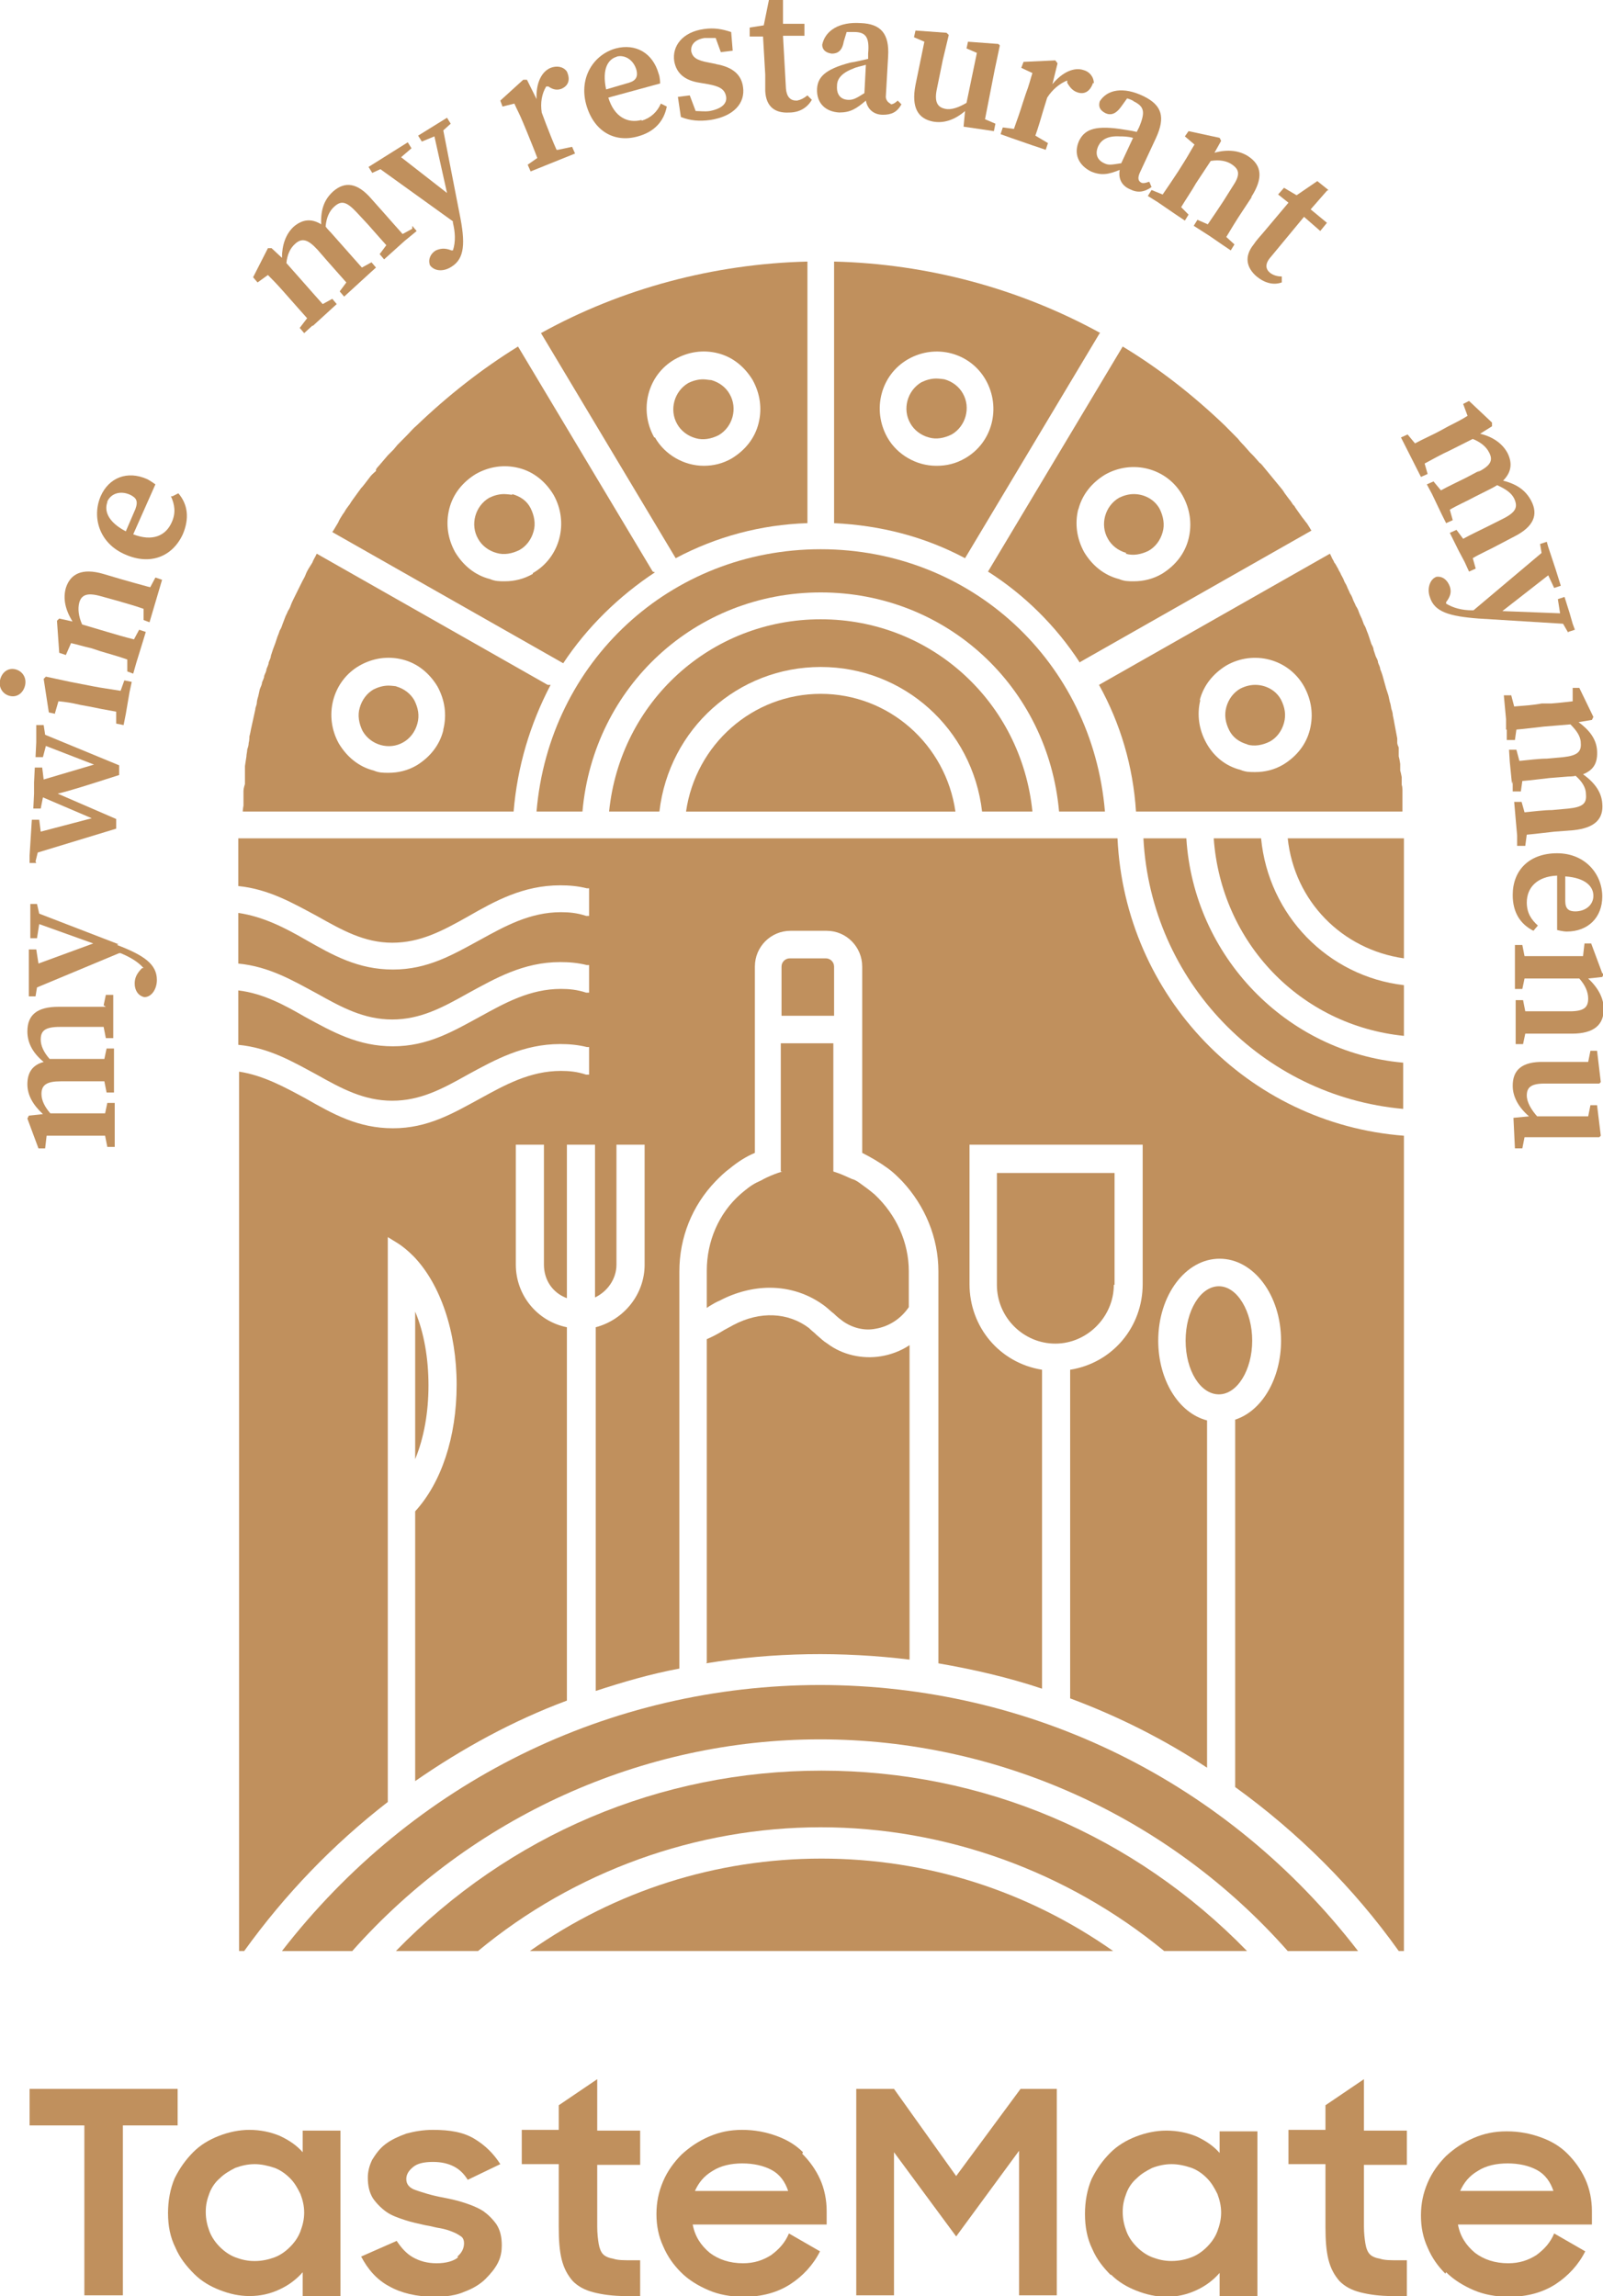 <svg width="37" height="53" viewBox="0 0 37 53" fill="none" xmlns="http://www.w3.org/2000/svg">
<g clip-path="url(#clip0_747_9169)">
<path d="M18.637 12.076V6.038C16.484 6.09 14.349 6.657 12.487 7.689L15.596 12.885C16.535 12.386 17.561 12.111 18.637 12.076ZM15.101 10.098C14.742 9.461 14.947 8.653 15.579 8.292C15.886 8.12 16.228 8.068 16.57 8.154C16.911 8.24 17.185 8.464 17.373 8.773C17.543 9.083 17.595 9.427 17.509 9.771C17.424 10.115 17.202 10.39 16.894 10.579C16.689 10.7 16.467 10.752 16.245 10.752C15.784 10.752 15.34 10.493 15.118 10.098H15.101Z" fill="#C0905D"/>
<path d="M23.83 18.733C23.573 16.204 21.489 14.295 18.944 14.295C16.399 14.295 14.315 16.204 14.059 18.733H15.22C15.442 16.824 17.031 15.396 18.944 15.396C20.857 15.396 22.446 16.824 22.668 18.733H23.83Z" fill="#C0905D"/>
<path d="M18.944 16.016C17.373 16.016 16.057 17.185 15.835 18.734H22.053C21.831 17.185 20.516 16.016 18.944 16.016Z" fill="#C0905D"/>
<path d="M16.587 10.046C16.912 9.857 17.031 9.427 16.843 9.1C16.758 8.945 16.604 8.825 16.416 8.773C16.365 8.773 16.297 8.756 16.228 8.756C16.109 8.756 15.989 8.79 15.886 8.842C15.562 9.031 15.442 9.461 15.63 9.788C15.716 9.943 15.87 10.063 16.057 10.115C16.228 10.166 16.416 10.132 16.587 10.046Z" fill="#C0905D"/>
<path d="M11.821 11.422C11.821 11.422 11.701 11.405 11.633 11.405C11.513 11.405 11.394 11.44 11.291 11.491C10.967 11.681 10.847 12.111 11.035 12.437C11.12 12.592 11.274 12.713 11.462 12.764C11.633 12.816 11.821 12.781 11.992 12.695C12.145 12.609 12.265 12.455 12.316 12.265C12.367 12.093 12.333 11.904 12.248 11.732C12.162 11.56 12.009 11.457 11.821 11.405V11.422Z" fill="#C0905D"/>
<path d="M9.156 15.843C9.156 15.843 9.036 15.826 8.968 15.826C8.849 15.826 8.729 15.861 8.626 15.912C8.473 15.998 8.353 16.153 8.302 16.342C8.251 16.514 8.285 16.703 8.37 16.875C8.558 17.202 8.985 17.323 9.31 17.134C9.463 17.047 9.583 16.893 9.634 16.703C9.686 16.514 9.651 16.342 9.566 16.17C9.481 16.015 9.327 15.895 9.139 15.843H9.156Z" fill="#C0905D"/>
<path d="M15.066 13.194L11.957 7.999C11.12 8.515 10.335 9.134 9.617 9.822C9.532 9.891 9.464 9.977 9.395 10.046L9.276 10.166C9.276 10.166 9.207 10.235 9.173 10.27L9.088 10.373C9.088 10.373 9.002 10.459 8.951 10.511L8.746 10.751C8.746 10.751 8.695 10.803 8.678 10.837V10.872C8.678 10.872 8.575 10.958 8.541 11.009L8.422 11.164C8.422 11.164 8.37 11.233 8.336 11.267C8.319 11.285 8.302 11.319 8.285 11.336L8.148 11.525C8.148 11.525 8.097 11.594 8.08 11.629L8.029 11.697C8.029 11.697 7.977 11.766 7.96 11.801C7.943 11.835 7.909 11.87 7.892 11.904C7.892 11.904 7.824 12.007 7.807 12.059L7.704 12.231L7.67 12.282L13 15.31C13.546 14.484 14.281 13.762 15.118 13.211L15.066 13.194ZM12.299 13.246C12.094 13.366 11.872 13.418 11.65 13.418C11.53 13.418 11.428 13.418 11.308 13.366C10.967 13.28 10.694 13.056 10.506 12.747C10.335 12.437 10.284 12.093 10.369 11.749C10.454 11.405 10.676 11.13 10.984 10.941C11.291 10.769 11.633 10.717 11.975 10.803C12.316 10.889 12.59 11.113 12.777 11.422C13.136 12.059 12.931 12.867 12.299 13.229V13.246Z" fill="#C0905D"/>
<path d="M12.641 15.809L7.311 12.781L7.277 12.85C7.277 12.85 7.226 12.936 7.209 12.988L7.123 13.125C7.123 13.125 7.072 13.211 7.055 13.263C7.038 13.315 7.004 13.366 6.987 13.4L6.918 13.538C6.918 13.538 6.867 13.641 6.85 13.676L6.782 13.813C6.782 13.813 6.73 13.917 6.713 13.968C6.696 14.02 6.679 14.054 6.645 14.106C6.628 14.157 6.594 14.209 6.577 14.261C6.56 14.312 6.543 14.347 6.525 14.398C6.508 14.45 6.491 14.502 6.457 14.553C6.44 14.605 6.423 14.656 6.406 14.691C6.389 14.742 6.372 14.794 6.355 14.845L6.303 14.983C6.303 14.983 6.269 15.086 6.252 15.138C6.252 15.19 6.218 15.241 6.201 15.293C6.201 15.344 6.167 15.396 6.15 15.448C6.15 15.499 6.115 15.551 6.098 15.602C6.098 15.654 6.064 15.706 6.047 15.757C6.047 15.809 6.013 15.86 5.996 15.912L5.962 16.067C5.962 16.067 5.928 16.17 5.928 16.222C5.928 16.273 5.893 16.325 5.893 16.377L5.791 16.841C5.791 16.841 5.774 16.944 5.757 16.996C5.757 16.996 5.757 17.099 5.74 17.151C5.74 17.202 5.723 17.254 5.706 17.305C5.706 17.357 5.688 17.409 5.688 17.46L5.654 17.684C5.654 17.684 5.654 17.753 5.654 17.77C5.654 17.804 5.654 17.839 5.654 17.89V18.097C5.654 18.097 5.62 18.2 5.62 18.252C5.62 18.32 5.62 18.372 5.62 18.424V18.596C5.62 18.596 5.603 18.682 5.603 18.733H11.855C11.941 17.701 12.231 16.721 12.709 15.809H12.641ZM10.232 16.858C10.147 17.202 9.925 17.477 9.617 17.667C9.412 17.787 9.19 17.839 8.968 17.839C8.849 17.839 8.746 17.839 8.627 17.787C8.285 17.701 8.012 17.477 7.824 17.168C7.465 16.531 7.67 15.723 8.302 15.362C8.609 15.19 8.951 15.138 9.293 15.224C9.634 15.31 9.908 15.534 10.096 15.843C10.267 16.153 10.318 16.497 10.232 16.841V16.858Z" fill="#C0905D"/>
<path d="M26.119 18.733H32.371C32.371 18.733 32.371 18.682 32.371 18.664V18.613C32.371 18.613 32.371 18.492 32.371 18.441C32.371 18.389 32.371 18.355 32.371 18.303V18.234C32.371 18.234 32.371 18.166 32.354 18.114C32.354 18.079 32.354 18.045 32.354 18.011V17.942C32.354 17.942 32.337 17.839 32.319 17.787C32.319 17.753 32.319 17.718 32.319 17.684V17.632C32.319 17.632 32.302 17.512 32.285 17.46C32.285 17.426 32.285 17.391 32.285 17.357V17.254C32.285 17.254 32.251 17.185 32.251 17.151C32.251 17.116 32.251 17.082 32.251 17.047L32.183 16.686C32.183 16.686 32.166 16.583 32.149 16.514C32.149 16.462 32.132 16.411 32.114 16.359C32.114 16.359 32.097 16.239 32.08 16.204L32.046 16.05C32.046 16.05 32.012 15.947 31.995 15.895L31.909 15.585C31.909 15.585 31.875 15.482 31.858 15.448C31.858 15.396 31.824 15.344 31.807 15.293C31.807 15.241 31.773 15.19 31.756 15.155C31.739 15.104 31.721 15.052 31.704 15C31.704 14.949 31.67 14.897 31.653 14.863C31.636 14.811 31.619 14.759 31.602 14.708C31.585 14.656 31.568 14.605 31.551 14.57C31.534 14.519 31.517 14.467 31.482 14.415L31.431 14.278C31.431 14.278 31.38 14.175 31.363 14.123C31.346 14.071 31.329 14.037 31.294 13.985C31.277 13.934 31.243 13.882 31.226 13.831C31.209 13.779 31.192 13.745 31.158 13.693C31.141 13.641 31.107 13.59 31.09 13.538C31.072 13.486 31.038 13.452 31.021 13.4C31.004 13.349 30.97 13.297 30.953 13.263C30.936 13.211 30.902 13.177 30.884 13.125C30.85 13.074 30.833 13.022 30.799 12.988C30.782 12.936 30.748 12.902 30.731 12.85L30.697 12.781L25.367 15.809C25.862 16.703 26.153 17.684 26.221 18.733H26.119ZM27.69 16.17C27.776 15.826 27.998 15.551 28.305 15.362C28.937 15 29.74 15.207 30.099 15.843C30.27 16.153 30.321 16.497 30.235 16.841C30.15 17.185 29.928 17.46 29.62 17.649C29.415 17.77 29.193 17.822 28.971 17.822C28.852 17.822 28.749 17.822 28.63 17.77C28.288 17.684 28.015 17.46 27.844 17.151C27.673 16.841 27.622 16.497 27.707 16.153L27.69 16.17Z" fill="#C0905D"/>
<path d="M25.982 12.781C26.153 12.833 26.341 12.799 26.512 12.713C26.665 12.627 26.785 12.472 26.836 12.283C26.887 12.111 26.853 11.921 26.768 11.749C26.648 11.526 26.409 11.405 26.17 11.405C26.05 11.405 25.931 11.44 25.828 11.491C25.504 11.681 25.384 12.111 25.572 12.437C25.657 12.592 25.811 12.713 25.999 12.764L25.982 12.781Z" fill="#C0905D"/>
<path d="M28.783 17.185C28.954 17.236 29.142 17.202 29.313 17.116C29.467 17.03 29.586 16.875 29.637 16.686C29.689 16.497 29.655 16.325 29.569 16.153C29.45 15.929 29.21 15.809 28.971 15.809C28.852 15.809 28.732 15.843 28.63 15.895C28.476 15.981 28.356 16.135 28.305 16.325C28.254 16.514 28.288 16.686 28.373 16.858C28.459 17.03 28.613 17.133 28.8 17.185H28.783Z" fill="#C0905D"/>
<path d="M12.384 18.733H13.444C13.7 15.843 16.057 13.675 18.944 13.675C21.831 13.675 24.188 15.843 24.445 18.733H25.504C25.213 15.275 22.412 12.678 18.944 12.678C15.476 12.678 12.675 15.275 12.384 18.733Z" fill="#C0905D"/>
<path d="M25.401 7.689C23.522 6.657 21.404 6.09 19.252 6.038V12.076C20.328 12.128 21.336 12.386 22.275 12.885L25.384 7.689H25.401ZM21.609 10.752C21.148 10.752 20.704 10.493 20.482 10.098C20.123 9.461 20.328 8.653 20.96 8.292C21.592 7.93 22.395 8.137 22.754 8.773C23.112 9.41 22.907 10.218 22.275 10.579C22.07 10.7 21.848 10.752 21.626 10.752H21.609Z" fill="#C0905D"/>
<path d="M24.94 15.276L30.27 12.248C30.27 12.248 30.235 12.196 30.218 12.162C30.184 12.11 30.167 12.076 30.133 12.041C30.099 11.99 30.065 11.956 30.03 11.904L29.945 11.784C29.945 11.784 29.894 11.715 29.877 11.68L29.843 11.646C29.843 11.646 29.791 11.56 29.757 11.525L29.655 11.388C29.655 11.388 29.603 11.302 29.569 11.267L29.159 10.769C29.159 10.769 29.108 10.7 29.074 10.683L28.937 10.528C28.937 10.528 28.886 10.476 28.852 10.442L28.715 10.287C28.715 10.287 28.613 10.184 28.578 10.132L28.493 10.046C28.493 10.046 28.339 9.891 28.271 9.822C27.553 9.134 26.768 8.515 25.914 7.999L22.805 13.194C23.642 13.727 24.376 14.45 24.923 15.293L24.94 15.276ZM24.889 11.766C24.974 11.422 25.196 11.147 25.504 10.958C26.136 10.597 26.939 10.803 27.297 11.44C27.468 11.749 27.519 12.093 27.434 12.437C27.349 12.781 27.127 13.056 26.819 13.246C26.614 13.366 26.392 13.418 26.17 13.418C26.05 13.418 25.948 13.418 25.828 13.366C25.487 13.28 25.213 13.056 25.025 12.747C24.855 12.437 24.803 12.093 24.889 11.749V11.766Z" fill="#C0905D"/>
<path d="M21.797 8.755C21.797 8.755 21.677 8.738 21.609 8.738C21.489 8.738 21.37 8.773 21.267 8.824C20.943 9.014 20.823 9.444 21.011 9.77C21.097 9.925 21.25 10.046 21.438 10.097C21.609 10.149 21.797 10.114 21.968 10.028C22.292 9.839 22.412 9.409 22.224 9.082C22.139 8.928 21.985 8.807 21.797 8.755Z" fill="#C0905D"/>
<path d="M29.108 19.352H28.015C28.186 21.761 30.014 23.67 32.405 23.911V22.741C30.645 22.535 29.279 21.124 29.108 19.352Z" fill="#C0905D"/>
<path d="M25.726 29.657V27.076H23.01V29.657C23.01 30.413 23.625 31.015 24.359 31.015C25.094 31.015 25.709 30.396 25.709 29.657H25.726Z" fill="#C0905D"/>
<path d="M16.296 38.395C17.851 38.137 19.439 38.12 20.994 38.309V31.05C20.789 31.188 20.55 31.273 20.328 31.308C19.901 31.377 19.439 31.273 19.098 31.015C19.012 30.964 18.944 30.895 18.842 30.809L18.808 30.775C18.808 30.775 18.722 30.706 18.671 30.654C18.192 30.293 17.543 30.259 16.928 30.585C16.86 30.62 16.775 30.671 16.706 30.706C16.57 30.792 16.433 30.861 16.314 30.912V38.378L16.296 38.395Z" fill="#C0905D"/>
<path d="M9.583 33.682C9.788 33.184 9.89 32.599 9.89 31.979C9.89 31.36 9.788 30.758 9.583 30.276V33.7V33.682Z" fill="#C0905D"/>
<path d="M28.134 29.691C27.707 29.691 27.366 30.259 27.366 30.947C27.366 31.635 27.707 32.186 28.134 32.186C28.561 32.186 28.903 31.618 28.903 30.947C28.903 30.276 28.561 29.691 28.134 29.691Z" fill="#C0905D"/>
<path d="M32.405 22.122V19.352H29.723C29.877 20.797 30.97 21.916 32.405 22.122Z" fill="#C0905D"/>
<path d="M27.383 19.352H26.392C26.563 22.638 29.125 25.305 32.388 25.597V24.53C29.689 24.29 27.553 22.07 27.383 19.352Z" fill="#C0905D"/>
<path d="M25.777 19.352H5.5V20.453C6.201 20.522 6.765 20.849 7.311 21.142C7.892 21.468 8.404 21.761 9.054 21.761C9.703 21.761 10.215 21.486 10.796 21.159C11.428 20.797 12.077 20.436 12.931 20.436C13.136 20.436 13.341 20.453 13.546 20.505H13.597V21.142H13.529C13.324 21.073 13.136 21.056 12.948 21.056C12.231 21.056 11.65 21.382 11.086 21.692C10.454 22.036 9.874 22.38 9.071 22.38C8.268 22.38 7.687 22.053 7.055 21.692C6.577 21.417 6.081 21.159 5.5 21.073V22.242C6.218 22.311 6.765 22.638 7.311 22.931C7.892 23.257 8.404 23.533 9.054 23.533C9.703 23.533 10.215 23.257 10.796 22.931C11.428 22.587 12.077 22.208 12.931 22.208C13.136 22.208 13.341 22.225 13.546 22.277H13.597V22.913H13.529C13.324 22.845 13.136 22.827 12.948 22.827C12.231 22.827 11.65 23.154 11.086 23.464C10.454 23.808 9.874 24.152 9.071 24.152C8.268 24.152 7.687 23.825 7.055 23.481C6.577 23.206 6.081 22.931 5.5 22.862V24.118C6.218 24.186 6.765 24.513 7.311 24.806C7.892 25.133 8.404 25.408 9.054 25.408C9.703 25.408 10.215 25.133 10.796 24.806C11.428 24.462 12.077 24.1 12.931 24.1C13.136 24.1 13.341 24.118 13.546 24.169H13.597V24.806H13.529C13.324 24.737 13.136 24.72 12.948 24.72C12.231 24.72 11.65 25.047 11.086 25.356C10.454 25.7 9.874 26.044 9.071 26.044C8.268 26.044 7.687 25.717 7.055 25.356C6.577 25.098 6.081 24.823 5.518 24.737V45.035H5.637C6.577 43.728 7.687 42.575 8.951 41.595V28.556L9.173 28.693C9.31 28.779 9.429 28.883 9.549 29.003C10.164 29.64 10.54 30.74 10.54 31.962C10.54 33.183 10.181 34.232 9.583 34.886V41.113C10.676 40.356 11.838 39.72 13.085 39.255V30.637C12.402 30.5 11.906 29.898 11.906 29.192V26.423H12.555V29.192C12.555 29.553 12.76 29.846 13.085 29.966V26.423H13.734V29.949C14.024 29.811 14.229 29.519 14.229 29.192V26.423H14.879V29.192C14.879 29.88 14.4 30.465 13.751 30.637V39.032C14.383 38.825 15.032 38.636 15.681 38.516V29.347C15.681 28.573 15.972 27.833 16.518 27.266C16.621 27.162 16.724 27.059 16.843 26.973C17.031 26.818 17.219 26.698 17.424 26.612V22.311C17.424 21.847 17.8 21.486 18.244 21.486H19.081C19.542 21.486 19.901 21.864 19.901 22.311V26.612C20.106 26.715 20.311 26.835 20.499 26.973C20.618 27.059 20.721 27.162 20.823 27.266C21.353 27.833 21.66 28.573 21.66 29.347V38.395C22.463 38.533 23.283 38.722 24.052 38.98V31.618C23.078 31.463 22.378 30.637 22.378 29.64V26.423H26.375V29.64C26.375 30.637 25.674 31.463 24.701 31.618V39.204C25.811 39.617 26.87 40.15 27.861 40.804V32.788C27.195 32.615 26.734 31.841 26.734 30.947C26.734 29.898 27.366 29.055 28.151 29.055C28.937 29.055 29.569 29.898 29.569 30.947C29.569 31.807 29.142 32.564 28.51 32.77V41.251C29.962 42.3 31.243 43.573 32.285 45.035H32.405V26.216C28.801 25.941 25.965 22.999 25.794 19.352H25.777Z" fill="#C0905D"/>
<path d="M18.944 38.895C14.059 38.895 9.532 41.131 6.508 45.036H8.131C10.881 41.939 14.827 40.15 18.927 40.15C23.027 40.15 26.973 41.922 29.723 45.036H31.346C28.339 41.131 23.812 38.895 18.91 38.895H18.944Z" fill="#C0905D"/>
<path d="M9.122 45.035H11.035C13.256 43.194 16.074 42.179 18.944 42.179C21.814 42.179 24.632 43.194 26.87 45.035H28.783C26.17 42.352 22.685 40.872 18.961 40.872C15.237 40.872 11.752 42.352 9.139 45.035H9.122Z" fill="#C0905D"/>
<path d="M19.252 22.311C19.252 22.208 19.166 22.122 19.064 22.122H18.227C18.124 22.122 18.039 22.208 18.039 22.311V23.447H19.252V22.311Z" fill="#C0905D"/>
<path d="M12.214 45.035H25.692C23.71 43.642 21.387 42.902 18.961 42.902C16.536 42.902 14.213 43.642 12.231 45.035H12.214Z" fill="#C0905D"/>
<path d="M18.056 27.042L17.953 27.076C17.851 27.111 17.731 27.162 17.629 27.214C17.578 27.248 17.526 27.265 17.458 27.3C17.321 27.369 17.202 27.472 17.099 27.558C16.587 28.005 16.314 28.659 16.314 29.33V30.19C16.314 30.19 16.348 30.173 16.365 30.155C16.45 30.104 16.535 30.052 16.621 30.018C16.98 29.828 17.39 29.725 17.765 29.725C18.244 29.725 18.688 29.88 19.047 30.155C19.115 30.207 19.183 30.276 19.252 30.327C19.32 30.396 19.388 30.448 19.457 30.499C19.679 30.654 19.952 30.723 20.208 30.672C20.516 30.62 20.789 30.448 20.977 30.173V29.347C20.977 28.676 20.686 28.04 20.191 27.575C20.072 27.472 19.952 27.386 19.832 27.3C19.781 27.265 19.73 27.231 19.662 27.214C19.542 27.162 19.439 27.111 19.337 27.076L19.235 27.042V24.083H18.022V27.042H18.056Z" fill="#C0905D"/>
<path d="M2.443 23.24C2.238 23.24 1.982 23.24 1.794 23.24H1.35C0.854 23.24 0.632 23.429 0.632 23.808C0.632 24.049 0.735 24.289 1.008 24.513C0.752 24.582 0.632 24.754 0.632 25.029C0.632 25.287 0.769 25.511 0.991 25.717L0.666 25.752L0.632 25.82L0.888 26.509H1.042L1.076 26.216C1.247 26.216 1.35 26.216 1.572 26.216H1.794C1.964 26.216 2.238 26.216 2.426 26.216L2.477 26.474H2.648V25.459H2.477L2.426 25.7C2.221 25.7 1.964 25.7 1.777 25.7H1.162C1.042 25.562 0.957 25.408 0.957 25.253C0.957 25.046 1.076 24.96 1.401 24.96H1.777C1.964 24.96 2.221 24.96 2.409 24.96L2.46 25.218H2.631V24.203H2.46L2.409 24.444C2.204 24.444 1.947 24.444 1.76 24.444H1.332C1.332 24.444 1.213 24.444 1.145 24.444C1.008 24.289 0.94 24.135 0.94 23.997C0.94 23.791 1.042 23.704 1.384 23.704H1.76C1.947 23.704 2.204 23.704 2.392 23.704L2.443 23.963H2.614V22.965H2.443L2.392 23.206L2.443 23.24Z" fill="#C0905D"/>
<path d="M2.733 21.795L0.905 21.09L0.854 20.866H0.7V21.657H0.854L0.905 21.331L2.152 21.778L0.888 22.242L0.837 21.916H0.666V22.999H0.82L0.854 22.793L2.75 22.002H2.784C2.989 22.088 3.177 22.191 3.314 22.346H3.28C3.143 22.483 3.109 22.586 3.109 22.707C3.109 22.845 3.177 22.982 3.331 23.017C3.502 23.017 3.621 22.827 3.621 22.621C3.621 22.26 3.331 22.053 2.699 21.812L2.733 21.795Z" fill="#C0905D"/>
<path d="M0.82 19.885L0.871 19.679L2.682 19.128V18.905L1.332 18.32C1.623 18.251 1.999 18.131 2.75 17.89V17.666L1.042 16.961L1.008 16.737H0.837V16.875V17.133L0.82 17.477H0.991L1.059 17.219L2.17 17.649L1.008 17.993L0.974 17.718H0.803L0.786 18.062V18.32L0.769 18.664H0.94L0.991 18.406L2.118 18.888L0.94 19.197L0.905 18.922H0.735L0.683 19.748V19.782V19.92H0.837L0.82 19.885Z" fill="#C0905D"/>
<path d="M1.264 16.479L1.349 16.187C1.52 16.204 1.64 16.221 1.862 16.273L2.05 16.307C2.221 16.342 2.477 16.393 2.682 16.428V16.703L2.853 16.737L2.904 16.479L2.989 15.98L3.041 15.74L2.87 15.705L2.784 15.946C2.579 15.912 2.323 15.877 2.152 15.843L1.623 15.74L1.059 15.619L1.008 15.671L1.127 16.445L1.281 16.479H1.264Z" fill="#C0905D"/>
<path d="M0.342 15.447C0.171 15.413 0.034 15.533 -4.58476e-05 15.705C-0.034 15.877 0.068 16.032 0.239 16.067C0.41 16.101 0.547 15.981 0.581 15.809C0.615 15.636 0.512 15.482 0.342 15.447Z" fill="#C0905D"/>
<path d="M3.399 13.538C3.212 13.486 2.955 13.417 2.784 13.366L2.375 13.245C1.896 13.108 1.623 13.245 1.52 13.572C1.452 13.813 1.503 14.071 1.674 14.346L1.367 14.278L1.315 14.329L1.367 15.069L1.52 15.12L1.64 14.845C1.794 14.88 1.896 14.914 2.118 14.966L2.323 15.034C2.494 15.086 2.75 15.155 2.938 15.224V15.499L3.075 15.55L3.143 15.31L3.297 14.811L3.365 14.587L3.212 14.536L3.092 14.759C2.887 14.708 2.648 14.639 2.477 14.587L1.896 14.415C1.811 14.226 1.794 14.054 1.828 13.916C1.879 13.727 2.016 13.675 2.323 13.761L2.699 13.865C2.87 13.916 3.126 13.985 3.314 14.054V14.312L3.451 14.364L3.741 13.383L3.587 13.331L3.468 13.555L3.399 13.538Z" fill="#C0905D"/>
<path d="M3.946 11.456C4.031 11.646 4.065 11.835 3.963 12.058C3.826 12.368 3.519 12.506 3.075 12.334L3.587 11.181C3.587 11.181 3.468 11.095 3.399 11.061C2.938 10.854 2.511 11.026 2.323 11.456C2.118 11.938 2.289 12.54 2.887 12.798C3.468 13.056 3.98 12.85 4.219 12.334C4.373 11.972 4.339 11.646 4.117 11.387L3.98 11.456H3.946ZM2.477 11.577C2.562 11.387 2.784 11.319 3.006 11.422C3.143 11.491 3.194 11.56 3.126 11.749L2.904 12.265C2.477 12.041 2.408 11.783 2.477 11.594V11.577Z" fill="#C0905D"/>
<path d="M9.515 5.281L9.293 5.402C9.156 5.247 8.985 5.058 8.866 4.92L8.575 4.593C8.251 4.215 7.96 4.18 7.687 4.421C7.499 4.593 7.397 4.817 7.414 5.178C7.192 5.041 6.987 5.058 6.782 5.23C6.594 5.402 6.508 5.66 6.508 5.952L6.269 5.729H6.184L5.842 6.4L5.945 6.52L6.184 6.348C6.303 6.468 6.372 6.537 6.525 6.709L6.662 6.864C6.782 7.002 6.952 7.191 7.089 7.346L6.918 7.569L7.021 7.69L7.209 7.518H7.226L7.772 7.019L7.67 6.898L7.448 7.019C7.311 6.864 7.14 6.675 7.021 6.537L6.611 6.073C6.628 5.883 6.696 5.729 6.816 5.625C6.969 5.488 7.106 5.522 7.328 5.763L7.567 6.038C7.687 6.176 7.858 6.365 7.994 6.52L7.841 6.726L7.943 6.847L8.131 6.675L8.507 6.331L8.678 6.176L8.575 6.055L8.353 6.176C8.216 6.021 8.046 5.832 7.926 5.694L7.636 5.367C7.636 5.367 7.55 5.281 7.516 5.23C7.533 5.023 7.602 4.869 7.721 4.765C7.875 4.628 7.994 4.645 8.234 4.903L8.49 5.178C8.609 5.316 8.78 5.505 8.917 5.66L8.763 5.866L8.866 5.987L9.344 5.557L9.429 5.488L9.617 5.333L9.515 5.213V5.281Z" fill="#C0905D"/>
<path d="M10.232 3.01L10.403 2.855L10.318 2.718L9.651 3.131L9.737 3.268L10.027 3.148L10.318 4.455L9.258 3.629L9.498 3.423L9.412 3.285L8.507 3.853L8.592 3.991L8.78 3.905L10.454 5.109V5.143C10.505 5.35 10.523 5.573 10.454 5.78H10.42C10.249 5.711 10.147 5.745 10.061 5.78C9.942 5.849 9.873 5.986 9.925 6.124C10.027 6.261 10.232 6.279 10.42 6.158C10.727 5.969 10.745 5.608 10.608 4.937L10.232 3.01Z" fill="#C0905D"/>
<path d="M12.846 3.458C12.76 3.269 12.675 3.045 12.607 2.873L12.504 2.598C12.47 2.374 12.504 2.168 12.607 1.996H12.658C12.777 2.082 12.88 2.082 12.965 2.047C13.119 1.978 13.17 1.841 13.085 1.652C13 1.531 12.846 1.514 12.709 1.566C12.504 1.652 12.368 1.91 12.385 2.288L12.163 1.841H12.077L11.548 2.322L11.599 2.46L11.872 2.391C11.941 2.546 11.992 2.632 12.077 2.838L12.163 3.045C12.231 3.217 12.333 3.458 12.402 3.647L12.18 3.802L12.248 3.957L13.273 3.544L13.205 3.389L12.88 3.458H12.846Z" fill="#C0905D"/>
<path d="M14.81 2.769C14.486 2.855 14.178 2.701 14.041 2.253L15.237 1.927C15.237 1.927 15.237 1.789 15.203 1.703C15.066 1.221 14.674 0.998 14.212 1.118C13.717 1.256 13.358 1.772 13.529 2.408C13.7 3.027 14.178 3.303 14.725 3.148C15.101 3.045 15.323 2.804 15.391 2.46L15.254 2.391C15.169 2.58 15.032 2.718 14.81 2.787V2.769ZM14.229 1.307C14.417 1.256 14.622 1.376 14.691 1.617C14.725 1.755 14.691 1.858 14.52 1.909L13.99 2.064C13.888 1.582 14.041 1.359 14.246 1.307H14.229Z" fill="#C0905D"/>
<path d="M16.536 1.479L16.365 1.445C16.074 1.393 15.989 1.324 15.955 1.187C15.938 1.032 16.04 0.912 16.262 0.877C16.365 0.877 16.433 0.877 16.519 0.877L16.638 1.204L16.912 1.17L16.877 0.74C16.672 0.671 16.484 0.636 16.245 0.671C15.75 0.74 15.511 1.066 15.562 1.41C15.613 1.703 15.818 1.858 16.143 1.909L16.348 1.944C16.621 1.995 16.724 2.064 16.758 2.219C16.792 2.391 16.655 2.511 16.382 2.563C16.262 2.58 16.16 2.563 16.057 2.563L15.921 2.202L15.647 2.236L15.716 2.701C15.938 2.787 16.143 2.804 16.399 2.769C16.946 2.683 17.202 2.374 17.151 2.013C17.116 1.737 16.929 1.548 16.519 1.479H16.536Z" fill="#C0905D"/>
<path d="M18.38 2.322C18.244 2.322 18.158 2.236 18.141 2.047L18.073 0.826H18.568V0.55H18.073V0H17.748L17.629 0.585L17.304 0.636V0.843H17.612L17.663 1.72C17.663 1.875 17.663 1.978 17.663 2.099C17.68 2.46 17.885 2.615 18.21 2.598C18.466 2.598 18.637 2.477 18.739 2.305L18.637 2.202C18.551 2.271 18.483 2.305 18.398 2.322H18.38Z" fill="#C0905D"/>
<path d="M20.55 2.391C20.55 2.391 20.43 2.339 20.448 2.202L20.499 1.307C20.533 0.774 20.328 0.55 19.867 0.533C19.371 0.499 19.047 0.705 18.978 1.032C18.978 1.152 19.064 1.221 19.201 1.238C19.337 1.238 19.44 1.17 19.474 0.963L19.542 0.739C19.542 0.739 19.662 0.739 19.713 0.739C19.986 0.739 20.072 0.86 20.038 1.238V1.359C19.884 1.393 19.747 1.428 19.628 1.445C19.03 1.6 18.876 1.789 18.859 2.047C18.842 2.391 19.064 2.58 19.371 2.597C19.628 2.597 19.764 2.511 19.986 2.322C20.02 2.511 20.157 2.649 20.379 2.649C20.567 2.649 20.704 2.597 20.806 2.408L20.721 2.322C20.721 2.322 20.635 2.408 20.567 2.408L20.55 2.391ZM19.593 2.305C19.422 2.305 19.303 2.202 19.32 1.978C19.32 1.823 19.422 1.686 19.696 1.582C19.764 1.548 19.867 1.531 19.986 1.496L19.952 2.15C19.764 2.27 19.696 2.305 19.593 2.305Z" fill="#C0905D"/>
<path d="M23.095 1.066L23.044 1.015L22.343 0.963L22.309 1.118L22.548 1.221L22.309 2.374C22.138 2.477 21.951 2.546 21.814 2.511C21.643 2.477 21.558 2.356 21.626 2.047L21.763 1.376L21.899 0.808L21.848 0.757L21.131 0.705L21.096 0.86L21.336 0.963L21.131 1.961C21.028 2.494 21.199 2.735 21.523 2.804C21.78 2.855 22.036 2.769 22.275 2.563L22.241 2.924L22.941 3.027L22.976 2.855L22.736 2.752L22.958 1.617L23.078 1.049L23.095 1.066Z" fill="#C0905D"/>
<path d="M25.248 1.927C25.248 1.772 25.145 1.652 25.008 1.617C24.803 1.548 24.53 1.652 24.291 1.944L24.41 1.462L24.359 1.394L23.625 1.428L23.573 1.566L23.83 1.686C23.779 1.841 23.761 1.944 23.676 2.168L23.608 2.374C23.556 2.546 23.471 2.787 23.403 2.976L23.146 2.942L23.095 3.097L23.334 3.183L23.83 3.355L24.137 3.458L24.189 3.303L23.898 3.131C23.966 2.942 24.035 2.701 24.086 2.529L24.171 2.254C24.291 2.064 24.462 1.927 24.633 1.858V1.91C24.701 2.03 24.769 2.099 24.872 2.133C25.026 2.185 25.162 2.116 25.23 1.91L25.248 1.927Z" fill="#C0905D"/>
<path d="M26.512 4.198C26.512 4.198 26.392 4.249 26.341 4.215C26.273 4.181 26.255 4.112 26.307 3.991L26.683 3.183C26.904 2.701 26.819 2.426 26.392 2.219C25.931 1.996 25.555 2.065 25.384 2.34C25.35 2.46 25.384 2.546 25.521 2.615C25.64 2.667 25.76 2.632 25.88 2.46L26.016 2.271C26.016 2.271 26.136 2.305 26.17 2.34C26.409 2.46 26.443 2.581 26.29 2.942L26.238 3.045C26.102 3.011 25.948 2.994 25.845 2.976C25.23 2.89 25.026 3.011 24.906 3.252C24.769 3.561 24.906 3.819 25.179 3.957C25.418 4.06 25.589 4.026 25.845 3.922C25.811 4.112 25.88 4.284 26.085 4.37C26.255 4.456 26.409 4.439 26.58 4.318L26.529 4.198H26.512ZM25.487 3.768C25.333 3.699 25.265 3.561 25.35 3.372C25.418 3.234 25.555 3.131 25.845 3.148C25.914 3.148 26.033 3.148 26.153 3.183L25.88 3.768C25.657 3.802 25.589 3.819 25.487 3.768Z" fill="#C0905D"/>
<path d="M28.886 4.541C29.159 4.111 29.125 3.819 28.818 3.612C28.613 3.475 28.339 3.44 28.032 3.526L28.186 3.251L28.151 3.182L27.434 3.027L27.349 3.148L27.571 3.337C27.485 3.475 27.434 3.578 27.314 3.767L27.195 3.956C27.092 4.111 26.956 4.318 26.836 4.49L26.58 4.386L26.494 4.524L26.716 4.662L27.143 4.954L27.349 5.092L27.434 4.954L27.263 4.782C27.366 4.61 27.519 4.386 27.605 4.231L27.946 3.715C28.151 3.681 28.322 3.715 28.442 3.801C28.613 3.922 28.63 4.042 28.442 4.318L28.237 4.644C28.134 4.799 27.998 5.006 27.878 5.178L27.639 5.074L27.553 5.212L27.929 5.453L28.203 5.642L28.408 5.78L28.493 5.642L28.305 5.47C28.408 5.298 28.544 5.074 28.647 4.92L28.886 4.558V4.541Z" fill="#C0905D"/>
<path d="M30.662 4.386L30.406 4.18L29.928 4.507L29.637 4.335L29.501 4.489L29.74 4.679L29.176 5.349C29.074 5.47 29.005 5.539 28.937 5.642C28.715 5.917 28.766 6.175 29.005 6.382C29.193 6.536 29.398 6.588 29.586 6.519V6.382C29.467 6.382 29.381 6.347 29.313 6.296C29.21 6.21 29.193 6.089 29.33 5.934L30.099 5.005L30.474 5.332L30.628 5.143L30.252 4.833L30.628 4.403L30.662 4.386Z" fill="#C0905D"/>
<path d="M34.164 10.855L33.84 11.027C33.669 11.113 33.447 11.216 33.259 11.319L33.088 11.113L32.934 11.181L33.054 11.405L33.276 11.87L33.379 12.076L33.532 12.007L33.464 11.766C33.635 11.663 33.874 11.56 34.028 11.474L34.404 11.285C34.404 11.285 34.506 11.233 34.557 11.199C34.745 11.285 34.882 11.371 34.95 11.508C35.036 11.698 35.002 11.818 34.694 11.973L34.352 12.145C34.181 12.231 33.959 12.334 33.772 12.437L33.618 12.231L33.464 12.3L33.669 12.713L33.806 12.971L33.908 13.194L34.062 13.125L33.994 12.884C34.164 12.781 34.404 12.678 34.557 12.592L34.95 12.386C35.394 12.162 35.514 11.887 35.343 11.56C35.224 11.336 35.036 11.181 34.694 11.095C34.882 10.906 34.916 10.7 34.797 10.459C34.677 10.235 34.455 10.081 34.164 10.012L34.438 9.84V9.754L33.908 9.255L33.772 9.324L33.874 9.599C33.737 9.685 33.635 9.737 33.43 9.84L33.242 9.943C33.088 10.029 32.849 10.132 32.661 10.235L32.49 10.029L32.337 10.098L32.798 11.009L32.952 10.941L32.883 10.7C33.071 10.597 33.293 10.476 33.447 10.407L33.994 10.132C34.164 10.201 34.301 10.304 34.37 10.442C34.472 10.631 34.404 10.752 34.096 10.906L34.164 10.855Z" fill="#C0905D"/>
<path d="M36.197 14.587L36.351 14.536L36.3 14.398L36.231 14.157L36.112 13.779L35.958 13.83L36.009 14.157L34.677 14.106L35.736 13.28L35.873 13.572L36.026 13.521L35.907 13.142L35.736 12.626L35.702 12.506L35.548 12.557L35.582 12.764L34.011 14.088H33.977C33.754 14.088 33.549 14.037 33.379 13.934V13.899C33.498 13.744 33.498 13.641 33.464 13.538C33.413 13.4 33.31 13.297 33.157 13.314C33.003 13.366 32.934 13.59 33.003 13.779C33.105 14.123 33.447 14.226 34.13 14.278L36.078 14.398L36.197 14.604V14.587Z" fill="#C0905D"/>
<path d="M34.916 18.028V18.269H35.104L35.138 18.028C35.343 18.011 35.599 17.977 35.77 17.959L36.197 17.925C36.197 17.925 36.317 17.925 36.368 17.908C36.522 18.045 36.607 18.183 36.607 18.338C36.624 18.544 36.539 18.63 36.197 18.665L35.821 18.699C35.633 18.699 35.377 18.733 35.189 18.751L35.121 18.51H34.95L34.984 18.905L35.018 19.284V19.525H35.206L35.24 19.267C35.446 19.25 35.702 19.215 35.873 19.198L36.317 19.164C36.812 19.112 37.017 18.905 36.983 18.544C36.966 18.303 36.829 18.08 36.539 17.873C36.795 17.77 36.88 17.598 36.863 17.323C36.846 17.065 36.693 16.858 36.436 16.669L36.744 16.618L36.778 16.549L36.453 15.878H36.3V16.188C36.146 16.205 36.026 16.222 35.804 16.239H35.582C35.411 16.274 35.155 16.291 34.95 16.308L34.882 16.05H34.711L34.762 16.6V16.841H34.779V17.082H34.967L35.001 16.841C35.206 16.824 35.463 16.79 35.633 16.772L36.248 16.721C36.385 16.858 36.487 16.996 36.487 17.151C36.505 17.357 36.402 17.443 36.078 17.478L35.702 17.512C35.514 17.512 35.258 17.547 35.07 17.564L35.001 17.306H34.831L34.848 17.581L34.899 18.097L34.916 18.028Z" fill="#C0905D"/>
<path d="M35.941 19.696C35.292 19.696 34.916 20.092 34.916 20.66C34.916 21.055 35.087 21.331 35.394 21.485L35.497 21.365C35.343 21.227 35.241 21.073 35.241 20.832C35.241 20.488 35.48 20.23 35.941 20.212V21.468C35.941 21.468 36.078 21.503 36.163 21.503C36.658 21.503 36.983 21.176 36.983 20.694C36.983 20.178 36.59 19.696 35.941 19.696ZM36.368 21.038C36.214 21.038 36.129 20.986 36.129 20.797V20.23C36.607 20.264 36.778 20.47 36.778 20.677C36.778 20.883 36.607 21.038 36.351 21.038H36.368Z" fill="#C0905D"/>
<path d="M36.983 22.466L36.727 21.778H36.573L36.539 22.071C36.368 22.071 36.266 22.071 36.044 22.071H35.821C35.651 22.071 35.377 22.071 35.189 22.071L35.138 21.813H34.967V22.828H35.138L35.189 22.587C35.394 22.587 35.651 22.587 35.839 22.587H36.453C36.59 22.742 36.658 22.896 36.658 23.051C36.658 23.258 36.556 23.344 36.231 23.344H35.839C35.651 23.344 35.394 23.344 35.206 23.344L35.155 23.086H34.984V24.101H35.155L35.206 23.86C35.411 23.86 35.668 23.86 35.856 23.86H36.283C36.795 23.86 37.017 23.653 37.017 23.292C37.017 23.051 36.898 22.811 36.658 22.587L36.983 22.552L37.017 22.484L36.983 22.466Z" fill="#C0905D"/>
<path d="M35.668 25.012H36.915L36.949 24.977L36.863 24.255H36.71L36.658 24.513H35.651C35.104 24.496 34.916 24.719 34.916 25.063C34.916 25.321 35.053 25.562 35.292 25.769L34.933 25.803L34.967 26.508H35.138L35.189 26.25H36.915L36.949 26.216L36.863 25.511H36.71L36.658 25.769H35.48C35.343 25.614 35.241 25.442 35.241 25.287C35.241 25.098 35.343 25.012 35.651 25.012H35.668Z" fill="#C0905D"/>
<path d="M0.683 49.061H1.947V52.983H2.836V49.061H4.1V48.218H0.683V49.061Z" fill="#C0905D"/>
<path d="M3.878 51.074C3.878 51.383 3.929 51.641 4.049 51.882C4.151 52.123 4.305 52.312 4.476 52.484C4.646 52.656 4.851 52.776 5.073 52.862C5.296 52.949 5.518 53 5.757 53C6.013 53 6.235 52.949 6.457 52.845C6.679 52.742 6.85 52.605 6.987 52.45V53H7.858V49.181H6.987V49.68C6.85 49.525 6.679 49.405 6.457 49.302C6.252 49.216 6.013 49.164 5.757 49.164C5.518 49.164 5.278 49.216 5.056 49.302C4.834 49.388 4.629 49.508 4.458 49.68C4.288 49.852 4.151 50.041 4.031 50.282C3.929 50.523 3.878 50.798 3.878 51.091V51.074ZM4.834 50.626C4.886 50.489 4.971 50.368 5.073 50.282C5.176 50.179 5.296 50.11 5.432 50.041C5.569 49.99 5.723 49.955 5.876 49.955C6.03 49.955 6.184 49.99 6.338 50.041C6.474 50.093 6.594 50.179 6.696 50.282C6.799 50.385 6.867 50.506 6.935 50.644C6.987 50.781 7.021 50.919 7.021 51.074C7.021 51.228 6.987 51.366 6.935 51.504C6.884 51.641 6.799 51.762 6.696 51.865C6.594 51.968 6.474 52.054 6.338 52.106C6.201 52.157 6.047 52.192 5.876 52.192C5.705 52.192 5.569 52.157 5.432 52.106C5.296 52.054 5.176 51.968 5.073 51.865C4.971 51.762 4.886 51.641 4.834 51.504C4.783 51.366 4.749 51.228 4.749 51.056C4.749 50.884 4.783 50.764 4.834 50.626Z" fill="#C0905D"/>
<path d="M10.574 52.106C10.472 52.192 10.301 52.243 10.079 52.243C9.857 52.243 9.686 52.192 9.532 52.106C9.378 52.02 9.259 51.882 9.156 51.727L8.336 52.088C8.49 52.381 8.695 52.622 8.985 52.776C9.259 52.931 9.617 53.017 10.027 53.017C10.301 53.017 10.54 52.983 10.728 52.897C10.916 52.828 11.086 52.725 11.206 52.605C11.326 52.484 11.428 52.364 11.496 52.226C11.565 52.088 11.582 51.951 11.582 51.83C11.582 51.641 11.548 51.486 11.462 51.349C11.377 51.228 11.274 51.125 11.155 51.039C11.018 50.953 10.881 50.901 10.728 50.85C10.574 50.798 10.42 50.764 10.249 50.73C9.959 50.678 9.754 50.609 9.6 50.557C9.447 50.506 9.378 50.42 9.378 50.299C9.378 50.196 9.429 50.11 9.532 50.024C9.634 49.938 9.788 49.904 9.993 49.904C10.181 49.904 10.335 49.938 10.472 50.007C10.608 50.076 10.711 50.179 10.796 50.317L11.548 49.955C11.394 49.715 11.206 49.525 10.95 49.37C10.694 49.216 10.386 49.164 9.993 49.164C9.771 49.164 9.566 49.199 9.378 49.25C9.19 49.319 9.037 49.388 8.9 49.491C8.763 49.594 8.678 49.715 8.592 49.852C8.524 49.99 8.49 50.127 8.49 50.265C8.49 50.454 8.524 50.609 8.61 50.747C8.695 50.867 8.797 50.97 8.917 51.056C9.037 51.142 9.19 51.194 9.344 51.245C9.498 51.297 9.669 51.331 9.822 51.366C9.942 51.383 10.044 51.418 10.164 51.435C10.267 51.452 10.369 51.486 10.454 51.521C10.54 51.555 10.591 51.59 10.642 51.624C10.694 51.658 10.711 51.727 10.711 51.779C10.711 51.899 10.659 52.002 10.557 52.088L10.574 52.106Z" fill="#C0905D"/>
<path d="M18.534 49.68C18.363 49.508 18.158 49.388 17.919 49.302C17.68 49.216 17.424 49.164 17.133 49.164C16.843 49.164 16.604 49.216 16.365 49.319C16.125 49.422 15.921 49.56 15.733 49.732C15.562 49.904 15.408 50.11 15.306 50.351C15.203 50.592 15.152 50.833 15.152 51.108C15.152 51.383 15.203 51.624 15.306 51.848C15.408 52.088 15.545 52.278 15.716 52.45C15.886 52.622 16.108 52.759 16.348 52.862C16.587 52.966 16.86 53.017 17.168 53.017C17.595 53.017 17.953 52.914 18.244 52.725C18.534 52.536 18.773 52.278 18.927 51.968L18.21 51.555C18.124 51.762 17.988 51.916 17.8 52.054C17.612 52.174 17.407 52.243 17.151 52.243C16.843 52.243 16.587 52.157 16.382 52.002C16.177 51.83 16.04 51.624 15.989 51.349H19.081V51.039C19.081 50.781 19.029 50.523 18.927 50.299C18.825 50.076 18.688 49.887 18.517 49.715L18.534 49.68ZM16.04 50.575C16.125 50.385 16.245 50.231 16.45 50.11C16.638 49.99 16.877 49.938 17.133 49.938C17.39 49.938 17.629 49.99 17.817 50.093C18.005 50.196 18.124 50.368 18.192 50.575H16.04Z" fill="#C0905D"/>
<path d="M19.764 52.983H20.635V49.68L22.07 51.624L23.522 49.646V52.983H24.393V48.218H23.556L22.07 50.23L20.635 48.218H19.764V52.983Z" fill="#C0905D"/>
<path d="M25.64 52.501C25.811 52.673 26.016 52.793 26.238 52.879C26.46 52.965 26.682 53.017 26.922 53.017C27.178 53.017 27.4 52.965 27.622 52.862C27.844 52.759 28.015 52.621 28.151 52.466V53.017H29.023V49.198H28.151V49.697C28.015 49.542 27.844 49.422 27.622 49.318C27.417 49.232 27.178 49.181 26.922 49.181C26.682 49.181 26.443 49.232 26.221 49.318C25.999 49.404 25.794 49.525 25.623 49.697C25.453 49.869 25.316 50.058 25.196 50.299C25.094 50.54 25.043 50.815 25.043 51.107C25.043 51.4 25.094 51.675 25.213 51.916C25.316 52.157 25.47 52.346 25.64 52.518V52.501ZM25.999 50.626C26.05 50.488 26.136 50.368 26.238 50.282C26.341 50.178 26.46 50.11 26.597 50.041C26.734 49.989 26.887 49.955 27.041 49.955C27.195 49.955 27.349 49.989 27.502 50.041C27.639 50.092 27.759 50.178 27.861 50.282C27.963 50.385 28.032 50.505 28.1 50.643C28.151 50.781 28.186 50.918 28.186 51.073C28.186 51.228 28.151 51.365 28.1 51.503C28.049 51.641 27.963 51.761 27.861 51.864C27.759 51.967 27.639 52.053 27.502 52.105C27.366 52.157 27.212 52.191 27.041 52.191C26.87 52.191 26.734 52.157 26.597 52.105C26.46 52.053 26.341 51.967 26.238 51.864C26.136 51.761 26.05 51.641 25.999 51.503C25.948 51.365 25.914 51.228 25.914 51.056C25.914 50.884 25.948 50.763 25.999 50.626Z" fill="#C0905D"/>
<path d="M33.379 52.45C33.55 52.621 33.772 52.759 34.011 52.862C34.25 52.965 34.523 53.017 34.831 53.017C35.258 53.017 35.616 52.914 35.907 52.725C36.197 52.535 36.436 52.277 36.59 51.968L35.873 51.555C35.787 51.761 35.651 51.916 35.463 52.054C35.275 52.174 35.07 52.243 34.813 52.243C34.506 52.243 34.25 52.157 34.045 52.002C33.84 51.83 33.703 51.624 33.652 51.349H36.744V51.039C36.744 50.781 36.693 50.523 36.59 50.299C36.488 50.076 36.351 49.886 36.18 49.714C36.009 49.542 35.804 49.422 35.565 49.336C35.326 49.25 35.07 49.198 34.779 49.198C34.489 49.198 34.25 49.25 34.011 49.353C33.772 49.456 33.566 49.594 33.379 49.766C33.208 49.938 33.054 50.144 32.952 50.385C32.849 50.626 32.798 50.867 32.798 51.142C32.798 51.417 32.849 51.658 32.952 51.882C33.054 52.123 33.191 52.312 33.362 52.484L33.379 52.45ZM34.113 50.11C34.301 49.989 34.54 49.938 34.797 49.938C35.053 49.938 35.292 49.989 35.48 50.093C35.668 50.196 35.787 50.368 35.856 50.574H33.703C33.789 50.385 33.908 50.23 34.113 50.11Z" fill="#C0905D"/>
<path d="M12.897 49.164H12.043V49.955H12.897V51.4C12.897 51.71 12.914 51.951 12.965 52.157C13.017 52.364 13.102 52.518 13.222 52.656C13.341 52.776 13.495 52.862 13.7 52.914C13.905 52.966 14.144 53 14.434 53H14.776V52.174H14.571C14.4 52.174 14.264 52.174 14.161 52.14C14.059 52.123 13.973 52.088 13.922 52.037C13.871 51.985 13.837 51.899 13.819 51.796C13.802 51.693 13.785 51.555 13.785 51.4V49.972H14.776V49.181H13.785V47.994L12.897 48.596V49.164Z" fill="#C0905D"/>
<path d="M30.594 49.164H29.74V49.955H30.594V51.4C30.594 51.71 30.611 51.951 30.662 52.157C30.714 52.364 30.799 52.518 30.919 52.656C31.038 52.776 31.192 52.862 31.397 52.914C31.602 52.966 31.841 53 32.132 53H32.473V52.174H32.268C32.097 52.174 31.961 52.174 31.858 52.14C31.756 52.123 31.67 52.088 31.619 52.037C31.568 51.985 31.534 51.899 31.517 51.796C31.5 51.693 31.482 51.555 31.482 51.4V49.972H32.473V49.181H31.482V47.994L30.594 48.596V49.164Z" fill="#C0905D"/>
</g>
<defs>
<clipPath id="clip0_747_9169">
<rect width="37" height="53" fill="white"/>
</clipPath>
</defs>
</svg>
